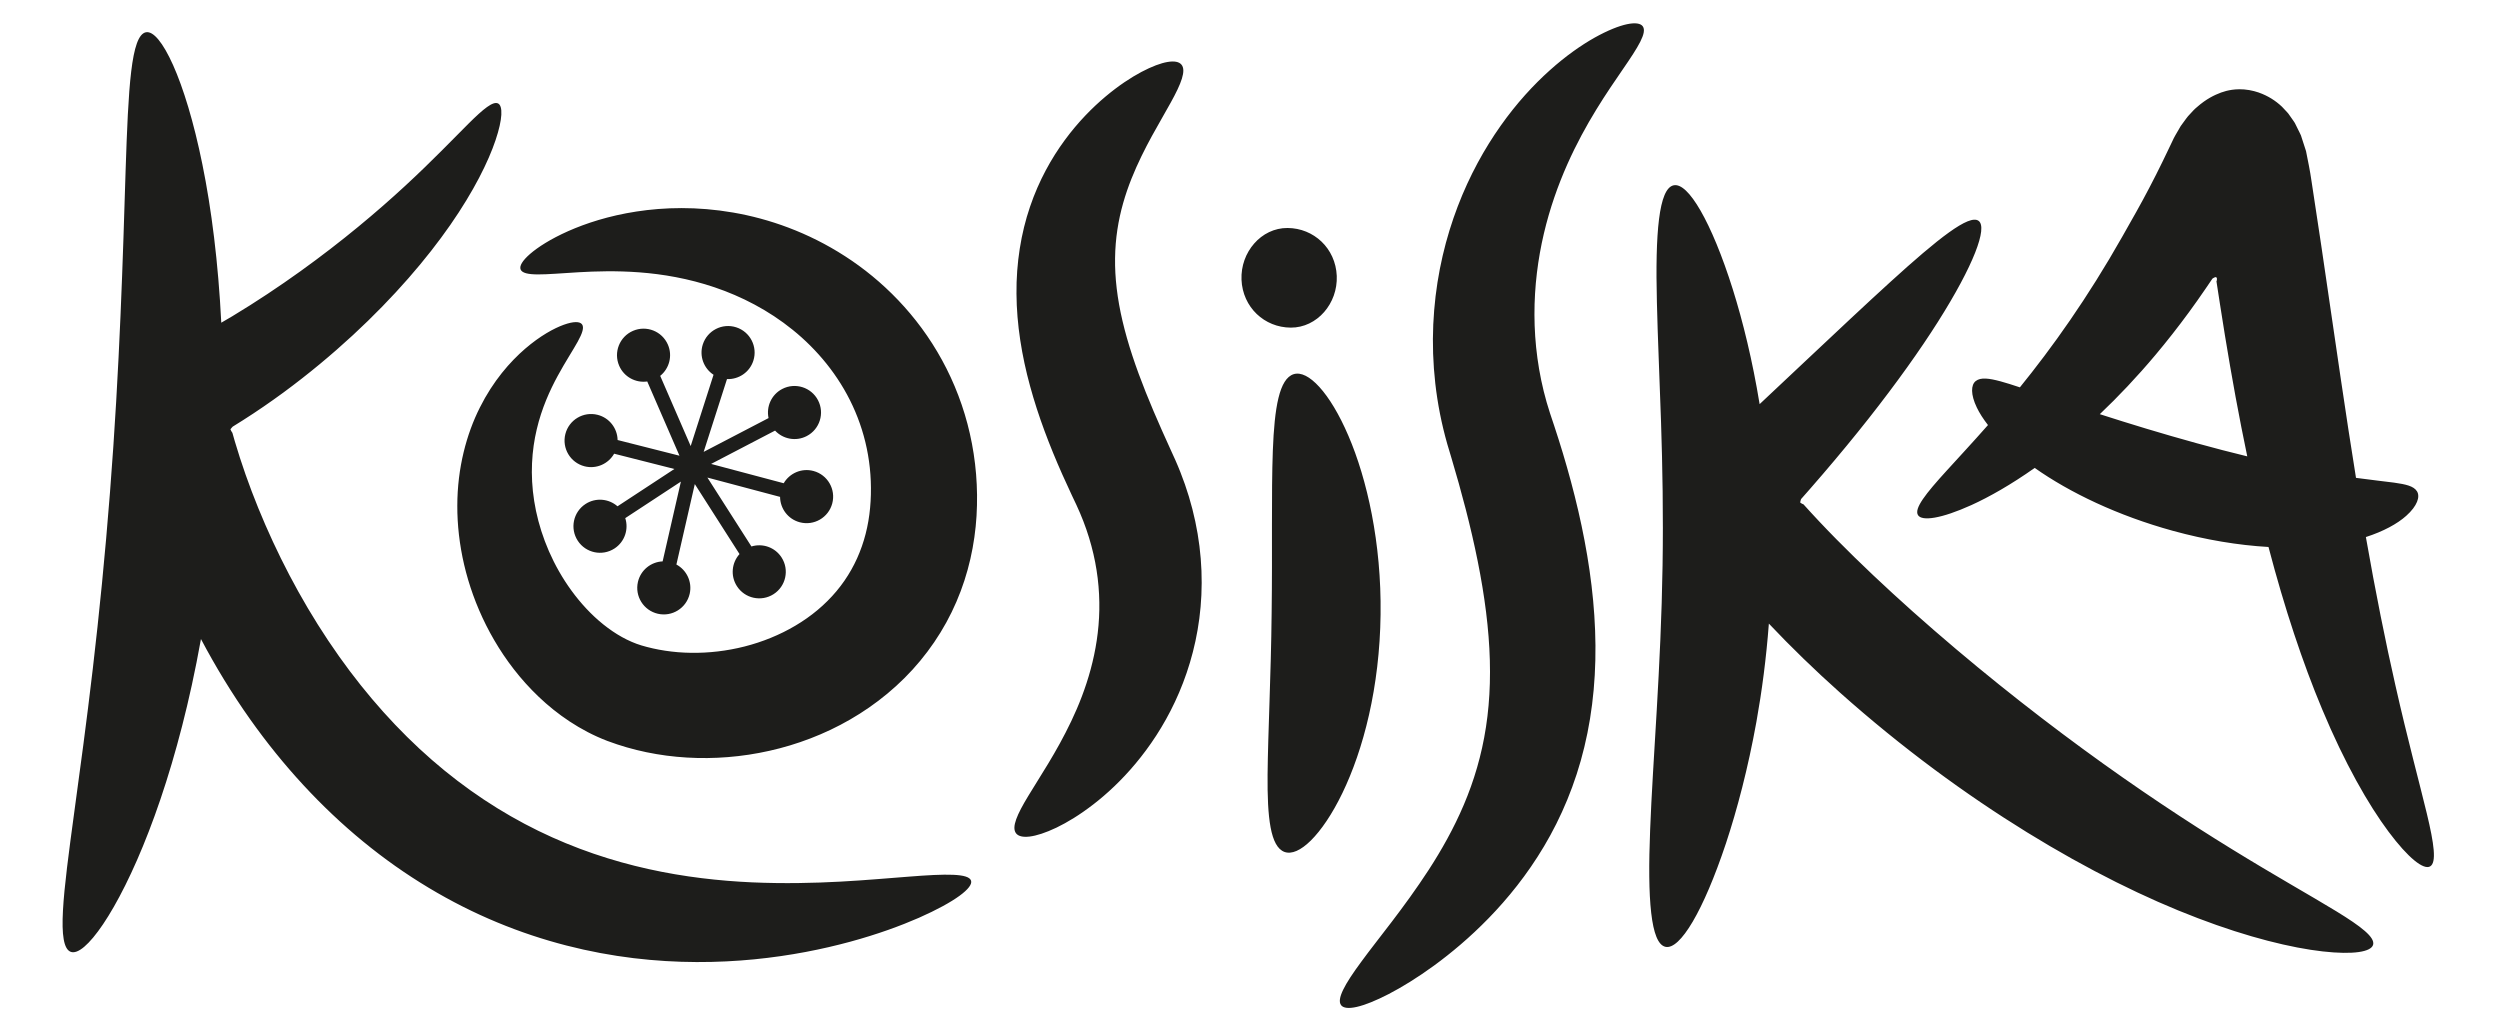 <?xml version="1.0" encoding="utf-8"?>
<!-- Generator: Adobe Illustrator 16.0.4, SVG Export Plug-In . SVG Version: 6.00 Build 0)  -->
<!DOCTYPE svg PUBLIC "-//W3C//DTD SVG 1.1//EN" "http://www.w3.org/Graphics/SVG/1.1/DTD/svg11.dtd">
<svg version="1.1" id="Layer_1" xmlns="http://www.w3.org/2000/svg" xmlns:xlink="http://www.w3.org/1999/xlink" x="0px" y="0px"
	 width="826.5px" height="341px" viewBox="0 0 826.5 341" enable-background="new 0 0 826.5 341" xml:space="preserve">
<path fill="#1D1D1B" d="M320.646,143.411c-1.963-8.712-5.142-16.941-9.216-24.373c-8.154-14.914-19.783-26.427-32.039-34.322
	c-12.298-7.949-25.204-12.414-37.059-14.455c-11.889-2.052-22.75-1.745-31.92-0.332c-9.192,1.416-16.737,3.904-22.572,6.485
	c-5.837,2.599-9.998,5.291-12.589,7.526c-2.583,2.249-3.611,4.034-3.125,5.169c0.485,1.151,2.462,1.604,5.708,1.612
	c3.249,0.021,7.787-0.386,13.449-0.717c5.657-0.321,12.46-0.544,20.115,0.035c7.642,0.577,16.154,1.996,24.907,4.964
	c8.73,2.955,17.707,7.512,25.774,14.048c8.06,6.509,15.162,15.03,19.83,25.142c2.333,5.047,4.061,10.47,5.047,16.148
	c0.496,2.839,0.807,5.743,0.925,8.693c0.119,2.947,0.049,5.978-0.229,8.893c-1.073,11.722-5.67,22.389-14.07,30.736
	c-8.351,8.364-19.964,13.856-31.81,16.024c-5.921,1.101-11.902,1.395-17.607,0.934c-2.85-0.237-5.638-0.652-8.315-1.257
	c-0.669-0.148-1.332-0.31-1.987-0.482c-0.666-0.173-1.327-0.367-1.814-0.507c-1.062-0.326-2.136-0.712-3.204-1.179
	c-4.292-1.839-8.518-4.762-12.263-8.251c-3.756-3.494-7.049-7.558-9.802-11.815c-5.52-8.556-8.825-17.858-10.179-26.506
	c-1.37-8.68-0.804-16.747,0.852-23.704c1.639-6.976,4.331-12.862,6.921-17.645c2.603-4.789,5.075-8.507,6.617-11.314
	c1.551-2.805,2.176-4.722,1.429-5.733c-0.731-0.99-2.801-1.027-6.07,0.148c-3.246,1.189-7.714,3.603-12.743,7.917
	c-4.982,4.309-10.556,10.626-14.959,19.425c-4.406,8.742-7.458,19.983-7.463,32.511c-0.024,12.509,2.871,26.203,9.521,39.462
	c3.338,6.622,7.604,13.15,13.075,19.23c5.471,6.057,12.155,11.737,20.477,16.084c2.079,1.084,4.26,2.071,6.539,2.944
	c1.189,0.442,2.216,0.81,3.263,1.149c1.054,0.351,2.111,0.674,3.182,0.981c4.269,1.234,8.647,2.13,13.091,2.723
	c8.89,1.165,18.042,1.079,27.18-0.302c9.135-1.386,18.281-4.066,27.056-8.229c8.763-4.163,17.165-9.845,24.454-17.114
	c7.289-7.253,13.193-15.943,17.168-25.222c4.007-9.278,6.085-19.037,6.652-28.398c0.283-4.7,0.213-9.251-0.151-13.781
	C322.318,152.228,321.633,147.763,320.646,143.411z M390.251,156.133c-0.518-1.335-1.076-2.65-1.653-3.964l-1.588-3.5l-2.898-6.431
	c-3.812-8.585-7.181-16.823-9.758-24.664c-2.586-7.838-4.355-15.262-5.169-22.191c-0.825-6.938-0.696-13.396,0.218-19.446
	c0.911-6.051,2.61-11.7,4.676-16.893c4.163-10.397,9.54-18.832,12.972-25.144c3.498-6.307,5.15-10.6,3.538-12.533
	c-1.563-1.888-6.256-1.262-13.245,2.421c-3.484,1.853-7.528,4.5-11.877,8.151c-4.339,3.653-8.998,8.334-13.428,14.35
	c-4.417,5.997-8.585,13.398-11.524,22.091c-2.96,8.667-4.568,18.576-4.468,28.733c0.067,10.174,1.753,20.509,4.487,30.51
	c2.729,10.022,6.46,19.756,10.661,29.221c1.052,2.367,2.117,4.691,3.195,6.976l1.475,3.114c0.416,0.898,0.823,1.791,1.197,2.691
	c1.534,3.591,2.777,7.205,3.743,10.804c1.949,7.197,2.756,14.348,2.629,21.227c-0.24,13.784-4.325,26.395-9.26,36.735
	c-4.929,10.382-10.526,18.584-14.215,24.731c-3.727,6.143-5.582,10.333-4.072,12.35c1.461,1.963,6.199,1.564,13.358-1.844
	c3.567-1.715,7.714-4.218,12.193-7.68c4.473-3.451,9.278-7.885,13.97-13.498c4.684-5.604,9.271-12.398,13.045-20.452
	c3.778-8.035,6.723-17.349,8.046-27.53c1.33-10.168,0.998-21.175-1.348-32.109C393.994,166.891,392.352,161.442,390.251,156.133z
	 M197.572,137.144c-4.697-1.189-9.472,1.656-10.664,6.353c-1.189,4.697,1.653,9.475,6.353,10.664
	c3.913,0.992,7.871-0.82,9.774-4.166l19.921,5.048l-18.805,12.341c-2.893-2.54-7.229-2.96-10.602-0.747
	c-4.056,2.659-5.183,8.103-2.524,12.153c2.656,4.053,8.103,5.182,12.155,2.523c3.374-2.217,4.711-6.357,3.533-10.022l18.392-12.072
	l-6.037,26.374c-3.848,0.167-7.267,2.866-8.17,6.801c-1.082,4.727,1.874,9.435,6.601,10.516c4.721,1.081,9.429-1.874,10.513-6.599
	c0.898-3.934-1.006-7.852-4.395-9.68l6.088-26.595l14.782,23.138c-2.575,2.861-3.05,7.188-0.874,10.592
	c2.605,4.085,8.036,5.282,12.121,2.672c4.083-2.607,5.28-8.038,2.669-12.12c-2.173-3.402-6.302-4.791-9.979-3.656l-14.555-22.779
	l24.025,6.388c0.032,3.851,2.613,7.358,6.512,8.394c4.687,1.246,9.494-1.542,10.737-6.226c1.246-4.684-1.542-9.491-6.226-10.737
	c-3.902-1.038-7.881,0.731-9.823,4.056l-24.006-6.382l21.148-11.021c2.626,2.818,6.897,3.672,10.476,1.804
	c4.298-2.238,5.967-7.542,3.727-11.837c-2.241-4.298-7.542-5.967-11.837-3.729c-3.581,1.869-5.328,5.856-4.519,9.624l-21.453,11.176
	l7.714-24.068c3.848,0.156,7.485-2.241,8.715-6.083c1.48-4.616-1.062-9.559-5.679-11.039c-4.616-1.478-9.556,1.065-11.036,5.681
	c-1.232,3.845,0.332,7.909,3.554,10.015l-7.553,23.569l-10.079-23.211c2.999-2.418,4.149-6.62,2.543-10.322
	c-1.928-4.444-7.1-6.485-11.546-4.554c-4.447,1.931-6.485,7.1-4.555,11.546c1.607,3.705,5.463,5.73,9.275,5.188l10.656,24.54
	l-20.455-5.185C204.103,141.618,201.487,138.136,197.572,137.144z M300.342,289.828c-12.53,0.934-30.386,2.82-51.795,1.877
	c-10.688-0.49-22.234-1.747-34.188-4.4c-11.948-2.643-24.289-6.709-36.418-12.646c-12.131-5.927-24.03-13.735-35.152-23.426
	c-11.126-9.681-21.469-21.227-30.686-34.226c-9.844-13.884-17.931-28.679-24.381-43.49c-3.222-7.407-6.034-14.825-8.399-22.138
	c-0.59-1.828-1.151-3.646-1.688-5.458l-0.771-2.707c-0.046-0.154-0.038-0.132-0.046-0.14l-0.013-0.03l-0.041-0.048l-0.064-0.095
	c-0.157-0.25-0.426-0.628-0.518-0.995l0.45-0.531l0.292-0.324l3.292-2.057c4.724-2.996,9.182-6.075,13.431-9.189
	c8.483-6.24,16.114-12.633,22.993-18.983c13.751-12.708,24.456-25.271,32.227-36.455c7.782-11.188,12.592-20.965,14.962-28.021
	c2.381-7.07,2.438-11.331,0.844-12.137c-1.65-0.844-4.824,1.742-9.77,6.652c-4.953,4.916-11.799,12.131-20.986,20.609
	c-9.176,8.472-20.714,18.233-34.614,28.215c-6.948,4.985-14.482,10.028-22.555,14.892c-1.181,0.709-2.395,1.402-3.597,2.103
	C72.159,86.8,69.9,68.966,66.896,54.287c-2.847-14.078-6.325-25.271-9.674-32.77c-3.365-7.507-6.55-11.314-8.979-10.85
	c-4.942,0.987-5.813,18.43-6.72,45.812c-0.857,27.406-1.912,64.992-5.164,106.343c-1.604,20.676-3.581,40.312-5.667,58.159
	c-2.082,17.842-4.279,33.891-6.129,47.448c-1.839,13.558-3.322,24.635-3.748,32.584c-0.435,7.943,0.221,12.78,2.562,13.659
	c2.313,0.874,6.107-2.324,10.71-9.141c4.589-6.816,9.947-17.257,15.122-30.696c5.185-13.417,10.166-29.821,14.207-48.341
	c1.079-4.929,2.084-10.02,3.02-15.231c4.768,9.021,10.163,17.931,16.292,26.578c10.834,15.283,23.437,28.992,37.329,40.371
	c13.876,11.4,29.019,20.395,44.318,26.727c15.303,6.363,30.675,10.084,45.071,11.826c14.415,1.742,27.856,1.569,39.872,0.394
	c12.026-1.181,22.65-3.354,31.75-5.824c9.104-2.48,16.693-5.274,22.733-7.917c12.069-5.339,17.977-9.955,17.228-12.273
	C320.253,288.739,312.889,288.825,300.342,289.828z M772.366,301.261c-8.289-5.069-20.277-11.757-34.644-20.617
	c-14.377-8.839-31.138-19.867-49.112-33.042c-17.958-13.163-37.194-28.438-56.317-45.482c-8.893-7.941-17.364-15.917-25.173-23.834
	c-1.947-1.981-3.856-3.952-5.711-5.924l-2.739-2.944l-2.449-2.691c-0.242-0.073-0.668-0.248-1.062-0.569
	c0.006-0.235,0.065-0.553,0.205-0.974l0.06-0.162l0.011-0.022v-0.013l0.07-0.076l0.27-0.302l0.534-0.607l2.13-2.421l4.146-4.786
	c5.441-6.339,10.506-12.498,15.165-18.405c9.308-11.813,17.015-22.652,22.919-31.977c11.827-18.676,16.497-31.152,13.461-33.395
	c-3.096-2.292-13.299,5.754-29.196,20.212c-7.954,7.232-17.365,16.076-28.026,26.107l-15.176,14.272
	c-2.362-14.456-5.517-27.266-8.844-37.887c-3.549-11.287-7.275-20.153-10.678-26.074c-3.403-5.919-6.482-8.901-8.909-8.383
	c-4.913,1.046-6.104,15.866-5.528,38.664c0.254,11.4,0.885,24.796,1.365,39.505c0.485,14.717,0.776,30.739,0.507,47.562
	c-0.513,33.603-3.235,64.371-4.104,87.253c-0.922,22.849,0.162,37.679,5.064,38.769c4.799,1.078,12.517-11.783,19.985-34.169
	c3.71-11.201,7.302-24.807,10.09-40.252c1.812-10.09,3.247-20.988,4.109-32.433c7.383,7.812,15.229,15.418,23.529,22.825
	c40.974,36.534,84.424,61.724,118.204,74.526c16.869,6.455,31.214,9.879,41.353,11.022c10.16,1.149,16.049,0.151,16.68-2.216
	C785.212,309.889,780.645,306.325,772.366,301.261z M527.172,12.449c-4.368,2.462-9.438,5.972-14.787,10.769
	c-5.35,4.792-10.98,10.87-16.275,18.371c-5.296,7.493-10.269,16.407-14.184,26.651c-3.91,10.238-6.768,21.814-7.787,34.304
	c-1.035,12.474-0.21,25.864,3.025,39.276c0.404,1.674,0.847,3.352,1.321,5.026l1.358,4.543c0.831,2.793,1.646,5.606,2.438,8.432
	c1.586,5.663,3.069,11.393,4.406,17.177c2.675,11.559,4.595,22.776,5.431,33.408c0.847,10.635,0.577,20.662-0.852,29.943
	c-1.413,9.292-3.985,17.855-7.329,25.713c-3.333,7.857-7.394,15.008-11.557,21.441c-8.37,12.873-16.853,22.925-22.315,30.421
	c-5.538,7.475-8.224,12.414-6.688,14.399c1.505,1.941,7.081,0.776,15.736-3.694c4.314-2.249,9.405-5.334,15.019-9.433
	c5.614-4.109,11.773-9.222,18.051-15.677c6.261-6.444,12.656-14.274,18.286-23.75c5.625-9.442,10.393-20.595,13.315-32.814
	c2.966-12.21,4.076-25.347,3.559-38.524c-0.496-13.201-2.539-26.465-5.564-39.548c-1.516-6.547-3.242-12.902-5.097-19.071
	c-0.933-3.087-1.893-6.126-2.886-9.125l-1.369-4.098c-0.394-1.206-0.761-2.416-1.111-3.626c-2.766-9.691-4.007-19.484-4.028-28.903
	c-0.026-9.426,1.154-18.47,3.112-26.821c1.963-8.356,4.697-16.014,7.728-22.855c6.089-13.706,13.304-24.057,18.384-31.48
	c5.112-7.412,8.052-12.117,6.596-14.188C541.716,6.722,535.957,7.561,527.172,12.449z M802.302,268.926
	c-2.443-10.165-6.348-24.462-10.37-42.307c-3.241-14.245-6.563-30.758-9.772-49.074c5.771-1.857,10.403-4.376,13.337-7.014
	c1.833-1.623,3.015-3.238,3.575-4.635c0.571-1.396,0.523-2.572-0.005-3.454c-1.096-1.788-3.808-2.343-7.577-2.882
	c-3.263-0.442-7.458-0.866-12.598-1.58c-1.683-10.408-3.333-21.25-4.994-32.508l-6.503-44.388l-3.188-21.072
	c-0.496-3.541-1.187-6.779-1.834-10.05l-1.348-4.161l-0.335-1.038c-0.118-0.302-0.264-0.553-0.394-0.833l-0.809-1.631l-0.804-1.626
	c-0.274-0.469-0.566-0.836-0.853-1.259l-0.862-1.224c-0.286-0.413-0.566-0.838-0.847-1.098l-1.704-1.812
	c-0.561-0.545-1.122-1.003-1.698-1.454c-1.16-0.887-2.362-1.639-3.765-2.316c-1.396-0.661-3.015-1.308-5.355-1.731
	c-1.153-0.202-2.308-0.28-3.235-0.272c-0.938,0-1.726,0.076-2.438,0.176c-1.424,0.205-2.562,0.52-3.656,0.914
	c-2.174,0.814-4.864,2.087-7.965,4.821c-0.389,0.367-0.756,0.607-1.165,1.076l-1.203,1.3c-0.792,0.758-1.606,2.022-2.405,3.074
	c-0.205,0.277-0.404,0.531-0.604,0.833l-0.577,1l-1.165,2.003c-0.394,0.623-0.738,1.429-1.1,2.173l-1.079,2.259
	c-2.847,6.019-5.679,11.613-8.563,16.934c-1.439,2.656-2.891,5.252-4.347,7.795l-2.486,4.403c-1.418,2.502-2.842,4.954-4.276,7.359
	c-2.858,4.799-5.743,9.402-8.629,13.789c-5.759,8.777-11.519,16.696-17.041,23.755c-1.311,1.68-2.604,3.306-3.888,4.886
	c-2.422-0.806-4.558-1.488-6.401-1.987c-3.808-1.014-6.553-1.391-8.191-0.097c-1.613,1.259-1.727,4.443,0.355,8.761
	c0.857,1.798,2.114,3.756,3.688,5.792c-5.226,5.935-9.896,10.934-13.654,15.07c-6.983,7.655-10.802,12.525-9.491,14.69
	c1.256,2.09,7.593,1.257,17.688-3.316c5.884-2.678,13.034-6.725,20.902-12.274c11.644,8.203,27.481,15.782,45.655,20.787
	c10.904,2.998,21.636,4.78,31.64,5.35c5.296,20.233,11.347,38.399,17.727,53.612c7.464,17.904,15.369,31.683,21.933,40.473
	c6.568,8.817,11.621,12.722,13.751,11.524C805.586,285.212,804.74,279.086,802.302,268.926z M726.29,146.547
	c-11.627-3.203-22.521-6.539-32.093-9.623c6.083-5.771,12.285-12.304,18.411-19.601c3.737-4.446,7.447-9.173,11.099-14.156
	c1.822-2.494,3.635-5.053,5.425-7.679l2.298-3.374l0.334-0.213c0.41-0.246,0.674-0.321,0.842-0.281
	c0.172,0.054,0.21,0.151,0.312,0.445c0.021,0.847-0.189,0.949-0.162,0.933l1.122,7.283l1.661,10.47
	c1.132,6.935,2.313,13.773,3.548,20.495c1.229,6.668,2.519,13.221,3.856,19.63C737.605,149.578,732.029,148.135,726.29,146.547z
	 M452.6,236.3c2.271-10.025,3.678-21.297,3.818-33.123c0.323-23.704-4.492-44.83-10.629-59.097
	c-3.059-7.156-6.423-12.649-9.594-16.133c-3.166-3.486-6.115-4.967-8.488-4.25c-4.783,1.486-6.369,11.101-6.908,25.268
	c-0.529,14.207-0.113,33.093-0.395,53.758c-0.215,20.671-1.202,39.281-1.342,53.399c-0.113,14.07,0.895,23.815,5.608,25.535
	c2.335,0.836,5.354-0.479,8.709-3.791c3.344-3.312,7.011-8.629,10.419-15.683S450.335,246.341,452.6,236.3z M437.754,103.17
	c2.761-3.157,4.357-7.412,4.179-11.956c-0.188-4.549-2.103-8.532-5.036-11.336c-2.939-2.801-6.871-4.476-11.223-4.505
	c-4.353-0.033-8.295,1.981-11.05,5.145c-2.762,3.157-4.363,7.41-4.18,11.956c0.184,4.549,2.104,8.528,5.031,11.335
	c2.934,2.799,6.876,4.473,11.228,4.503C431.056,108.344,434.992,106.33,437.754,103.17z"/>
</svg>
